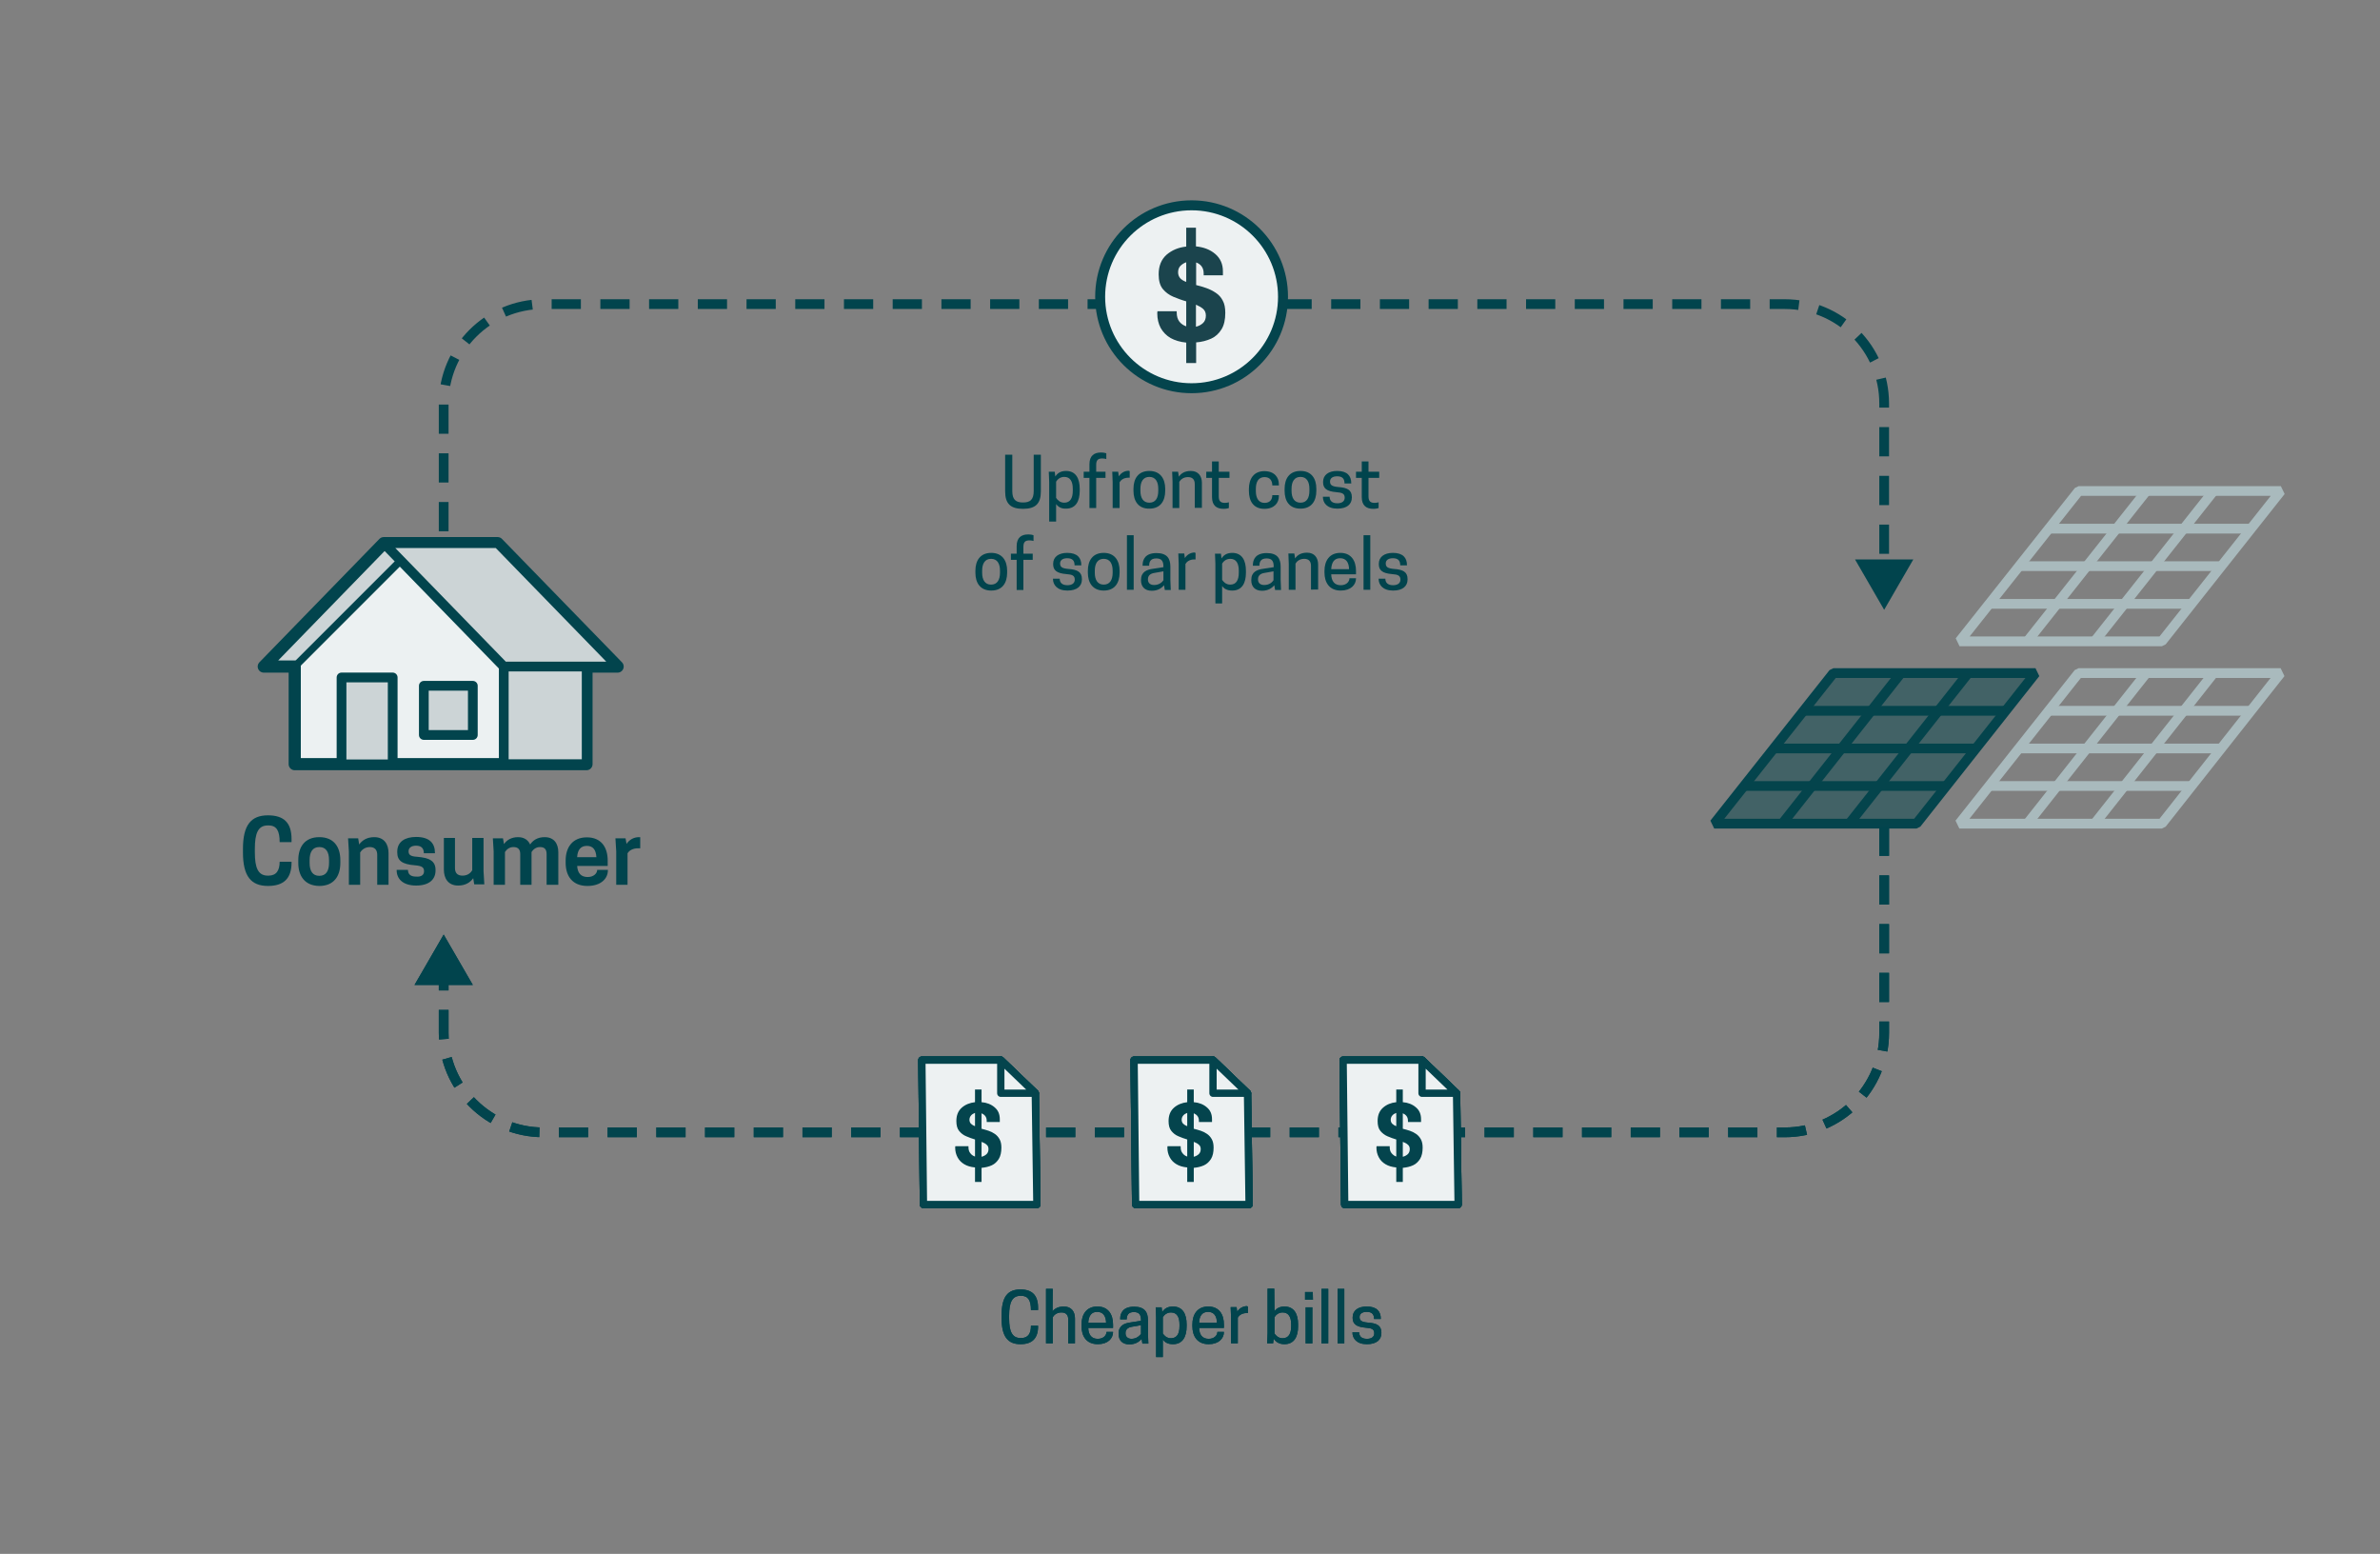 <?xml version="1.0" encoding="utf-8"?>
<!-- Generator: Adobe Illustrator 27.5.0, SVG Export Plug-In . SVG Version: 6.00 Build 0)  -->
<svg version="1.1" id="solar-garden_x5F_finance" xmlns="http://www.w3.org/2000/svg" xmlns:xlink="http://www.w3.org/1999/xlink"
	 x="0px" y="0px" viewBox="0 0 1200 783.3" style="enable-background:new 0 0 1200 783.3;" xml:space="preserve">
<rect x="0" y="0" width="1200" height="783.3" fill="#808080" stroke="none"/>
<style type="text/css">
	.st0{fill:#01444D;}
	.st1{fill:none;stroke:#02444D;stroke-width:4.913;stroke-linejoin:round;stroke-miterlimit:1;}
	.st2{fill:#ECF1F2;}
	.st3{fill:#CCD4D6;}
	.st4{fill:none;stroke:#02444D;stroke-width:6.141;stroke-linejoin:round;stroke-miterlimit:1;}
	.st5{fill:#CCD4D6;stroke:#02444D;stroke-width:4.913;stroke-linejoin:round;stroke-miterlimit:1;}
	.st6{fill:#CCD4D6;stroke:#02444D;stroke-width:4.913;stroke-linecap:round;stroke-linejoin:round;stroke-miterlimit:1;}
	.st7{fill:none;stroke:#02444D;stroke-width:3.685;stroke-linejoin:round;stroke-miterlimit:1;}
	.st8{fill:none;stroke:#04444D;stroke-width:4.913;stroke-linejoin:bevel;stroke-miterlimit:10;}
	.st9{fill:none;stroke:#04444D;stroke-width:4.913;stroke-linejoin:round;stroke-miterlimit:10;}
	.st10{opacity:0.5;fill:#04444D;enable-background:new    ;}
	.st11{fill:none;stroke:#A9BABD;stroke-width:4.913;stroke-linejoin:bevel;stroke-miterlimit:10;}
	.st12{fill:none;stroke:#A9BABD;stroke-width:4.913;stroke-linejoin:round;stroke-miterlimit:10;}
	.st13{fill:none;stroke:#01444D;stroke-width:4.913;stroke-miterlimit:10;stroke-dasharray:14.739,9.826;}
	.st14{fill:#EDF1F2;stroke:#04444D;stroke-width:3.685;stroke-linejoin:round;stroke-miterlimit:1;}
	.st15{fill:#04444D;}
	.st16{fill:#EDF1F2;stroke:#04444D;stroke-width:5.025;stroke-linejoin:round;stroke-miterlimit:1;}
	.st17{fill:#1B444D;}
</style>
<g>
	<g>
		<path class="st0" d="M135,441.4h0.4c4,0,5.6-2.7,5.6-7h6v0.4c0,8.1-4,11.8-11.9,11.8c-8.6,0-12.6-5-12.6-16.9v-1.8
			c0-11.9,4-16.9,12.6-16.9c7.9,0,11.9,3.6,11.9,12v1.5h-6c0-5.5-1.4-8.4-5.6-8.4H135c-4.9,0-6.5,4-6.5,11.8v1.8
			C128.5,437.4,130.1,441.4,135,441.4z"/>
		<path class="st0" d="M150.4,435v-1.4c0-6.7,3.3-11.6,10.6-11.6s10.6,4.9,10.6,11.6v1.4c0,6.7-3.3,11.6-10.6,11.6
			C153.7,446.5,150.4,441.6,150.4,435z M165.9,435v-1.4c0-4.1-1.5-6.6-4.9-6.6s-4.9,2.5-4.9,6.6v1.4c0,4,1.5,6.5,4.9,6.5
			S165.9,439,165.9,435z"/>
		<path class="st0" d="M190.2,446v-15.1c0-2.3-1.1-3.9-3.7-3.9c-2.7,0-4.2,1.6-4.9,2.7V446h-5.7v-16.8l-0.4-6.6h5.1l0.5,3.1
			c1.5-2.1,3.9-3.7,7.6-3.7c5.1,0,7.2,3.7,7.2,8v16H190.2z"/>
		<path class="st0" d="M213.8,439.2c0-2-1.1-2.7-4.5-3c-6.5-0.5-9-2.3-9-6.5v-0.4c0-5,3.9-7.4,9.5-7.4c6.7,0,9.5,3.1,9.5,8v0.2h-5.6
			c0-2.3-1.1-3.8-3.9-3.8c-2.4,0-3.8,1.1-3.8,2.8s0.8,2.6,4.3,2.8c5.9,0.5,9.3,1.9,9.3,6.6v0.3c0,4.6-3.3,7.6-9.8,7.6
			c-6.8,0-9.8-3.5-9.8-7.7v-0.2h5.7c0,1.9,1,3.4,4.1,3.4C212.6,442.1,213.8,440.9,213.8,439.2z"/>
		<path class="st0" d="M229.4,422.5v15.1c0,2.3,1.1,3.8,3.8,3.8s4.2-1.5,4.9-2.7v-16.3h5.7v16.8l0.4,6.6h-5.1l-0.5-3.1
			c-1.5,2.1-3.9,3.7-7.6,3.7c-5.1,0-7.2-3.7-7.2-8v-16h5.6L229.4,422.5L229.4,422.5z"/>
		<path class="st0" d="M275.6,446v-15.5c0-2.4-1.1-3.5-3.3-3.5c-2.4,0-3.6,1.5-4.3,2.5V446h-5.7v-15.5c0-2.4-1.2-3.5-3.4-3.5
			c-2.4,0-3.6,1.5-4.3,2.5V446h-5.7v-16.8l-0.4-6.6h5.1l0.5,2.9c1.4-2,3.7-3.5,7.1-3.5c3.1,0,5.1,1.5,6.1,3.7
			c1.4-2.1,3.7-3.7,7.3-3.7c4.7,0,6.9,3.2,6.9,7.6V446H275.6z"/>
		<path class="st0" d="M291,436.4c0.2,3.8,2,5.7,5.3,5.7c3.1,0,4.8-1.9,4.8-3.6h5.4v0.2c0,4.2-3.5,7.9-10.3,7.9c-7.6,0-11-5-11-11.7
			v-1.1c0-6.7,3.5-11.7,10.7-11.7s10.5,5,10.5,11.7v2.7H291V436.4z M291,432.1h9.7c-0.2-3.7-1.7-5.7-4.8-5.7
			C292.8,426.4,291.2,428.4,291,432.1z"/>
		<path class="st0" d="M322.8,422v5.6h-1c-3.1,0-4.7,1.4-5.4,2.5V446h-5.7v-16.8l-0.4-6.6h5.1l0.5,2.8c1.3-1.9,3.4-3.4,6.3-3.4
			C322.4,422,322.7,422,322.8,422z"/>
	</g>
</g>
<path class="st1" d="M203.1,444.1"/>
<g>
	<polygon class="st2" points="202,282.6 148.6,336 148.6,385.2 254,385.2 254,336 	"/>
	<polygon class="st3" points="148.6,336 133,336 193.5,273.8 202,282.6 	"/>
	<rect x="254" y="336" class="st3" width="41.7" height="49.2"/>
	<polygon class="st4" points="250.9,273.8 193.5,273.8 133,336 148.6,336 148.6,385.2 193.5,385.2 295.7,385.2 295.7,336 311.4,336 
			"/>
	<rect x="172.2" y="341.5" class="st5" width="25.8" height="43.8"/>
	<polyline class="st6" points="254,336 254,385.2 295.8,385.2 295.8,336 311.5,336 251,273.8 193.5,273.8 254,336 295.8,336 	"/>
	<rect x="213.7" y="345.7" class="st5" width="24.7" height="24.8"/>
	<line class="st7" x1="148.6" y1="336" x2="202" y2="282.6"/>
</g>
<g>
	<g>
		<g>
			<polygon class="st8" points="924.4,339.3 864.3,415.2 966.3,415.2 1026.3,339.3 			"/>
			<line class="st9" x1="958.5" y1="339.3" x2="898.6" y2="415.2"/>
			<line class="st9" x1="992.4" y1="339.3" x2="932.4" y2="415.2"/>
			<line class="st9" x1="1011.3" y1="358.3" x2="909.8" y2="358.3"/>
			<line class="st9" x1="996.4" y1="377.3" x2="894.3" y2="377.3"/>
			<line class="st9" x1="981.3" y1="396.2" x2="879.3" y2="396.2"/>
		</g>
	</g>
	<polygon class="st10" points="966.3,415.2 864.3,415.2 924.4,339.3 1026.3,339.3 	"/>
</g>
<g>
	<g>
		<g>
			<polygon class="st11" points="1048.1,247.5 988,323.3 1090,323.3 1150,247.5 			"/>
			<line class="st11" x1="1082.2" y1="247.5" x2="1022.2" y2="323.3"/>
			<line class="st11" x1="1116.1" y1="247.5" x2="1056.1" y2="323.3"/>
			<line class="st11" x1="1135" y1="266.5" x2="1033.5" y2="266.5"/>
			<line class="st11" x1="1120" y1="285.4" x2="1018" y2="285.4"/>
			<line class="st11" x1="1105" y1="304.4" x2="1003" y2="304.4"/>
		</g>
	</g>
</g>
<g>
	<g>
		<g>
			<polygon class="st11" points="1048,339.3 987.9,415.2 1090,415.2 1149.9,339.3 			"/>
			<line class="st12" x1="1082.2" y1="339.3" x2="1022.2" y2="415.2"/>
			<line class="st12" x1="1116.1" y1="339.3" x2="1056.1" y2="415.2"/>
			<line class="st12" x1="1134.9" y1="358.3" x2="1033.4" y2="358.3"/>
			<line class="st12" x1="1120" y1="377.3" x2="1018" y2="377.3"/>
			<line class="st12" x1="1105" y1="396.2" x2="1002.9" y2="396.2"/>
		</g>
	</g>
</g>
<g>
	<g>
		<path class="st13" d="M223.7,267.8v-64.3c0-27.7,22.5-50.2,50.2-50.2h626c27.7,0,50.1,22.4,50.1,50.1v82.8"/>
		<g>
			<polygon class="st0" points="935.3,282 950,307.4 964.7,282 			"/>
		</g>
	</g>
</g>
<g>
	<g>
		<path class="st13" d="M950,416.7v104c0,27.7-22.4,50.1-50.1,50.1h-626c-27.7,0-50.2-22.5-50.2-50.2v-28.4"/>
		<g>
			<polygon class="st0" points="238.4,496.5 223.7,471.1 209,496.5 			"/>
		</g>
	</g>
</g>
<g>
	<g>
		<g>
			<path class="st0" d="M514.6,674.5h0.2c3.6,0,5-2.3,5-6.2h3.6v0.3c0,6-2.9,9-8.9,9c-6.4,0-9.5-3.9-9.5-13.1v-1.4
				c0-9.3,3-13.1,9.5-13.1c6,0,8.9,3,8.9,9.3v1.1h-3.6c0-4.9-1.4-7.2-5-7.2h-0.2c-4.2,0-5.8,3.2-5.8,10v1.4
				C508.8,671.3,510.4,674.5,514.6,674.5z"/>
			<path class="st0" d="M530.7,661c1.1-1.4,3-2.4,5.7-2.4c3.8,0,5.6,2.6,5.6,6v12.6h-3.4v-12.1c0-2.3-1.2-3.5-3.4-3.5
				c-2.5,0-3.8,1.4-4.4,2.4v13.2h-3.4v-27.5h3.4L530.7,661L530.7,661z"/>
			<path class="st0" d="M548.7,669.4c0.1,3.5,1.7,5.5,4.8,5.5c3,0,4.4-1.9,4.4-3.5h3.3v0.1c0,3.1-2.5,6.1-7.7,6.1
				c-5.7,0-8.2-4-8.2-9.1v-0.8c0-5.1,2.5-9.1,8-9.1s7.9,4,7.9,9.1v1.7H548.7z M548.7,666.8h9c-0.1-3.4-1.5-5.5-4.5-5.5
				S548.9,663.4,548.7,666.8z"/>
			<path class="st0" d="M575.6,674.9c-1.2,1.5-3.2,2.8-6.2,2.8c-3.6,0-5.4-2.2-5.4-5.2v-0.3c0-4,2.9-5.2,6.2-5.6l5.1-0.8v-0.3
				c0-2.7-0.9-4.1-3.6-4.1c-2.9,0-3.6,1.7-3.6,3.7h-3.3v-0.3c0-2.9,1.4-6.1,7-6.1c5.3,0,7,2.7,7,6.8v6.6l0.2,5.2h-3L575.6,674.9z
				 M575.3,672.4V668l-4.5,0.8c-2.1,0.3-3.3,1.4-3.3,3.1v0.3c0,1.4,0.9,2.7,3.1,2.7C573.2,674.8,574.6,673.3,575.3,672.4z"/>
			<path class="st0" d="M586.3,675.3v8.8h-3.4v-19.9l-0.2-5.2h3l0.3,2.4c1-1.6,2.6-2.8,5.4-2.8c5,0,6.9,3.9,6.9,9v1
				c0,5.1-1.9,9-6.9,9C588.8,677.6,587.3,676.6,586.3,675.3z M586.3,672.2c0.7,1,1.9,2.4,4.1,2.4c3,0,4.3-2.3,4.3-6v-1
				c0-3.7-1.3-6-4.3-6c-2.2,0-3.5,1.4-4.1,2.4V672.2z"/>
			<path class="st0" d="M604.6,669.4c0.1,3.5,1.7,5.5,4.8,5.5c3,0,4.4-1.9,4.4-3.5h3.3v0.1c0,3.1-2.5,6.1-7.7,6.1
				c-5.7,0-8.2-4-8.2-9.1v-0.8c0-5.1,2.5-9.1,8-9.1s7.9,4,7.9,9.1v1.7H604.6z M604.6,666.8h9c-0.1-3.4-1.5-5.5-4.5-5.5
				S604.7,663.4,604.6,666.8z"/>
			<path class="st0" d="M629.2,658.6v3.3h-0.6c-2.6,0-3.9,1.3-4.5,2.3v13h-3.4v-13.1l-0.2-5.2h3l0.3,2.3c1-1.5,2.7-2.8,5-2.8
				C628.9,658.6,629.2,658.6,629.2,658.6z"/>
			<path class="st0" d="M642.6,660.9c1-1.3,2.6-2.3,5-2.3c5,0,6.9,3.9,6.9,9v1c0,5.1-1.9,9-6.9,9c-2.7,0-4.4-1.2-5.4-2.8l-0.3,2.4
				h-3l0.2-5.2v-22.4h3.4L642.6,660.9L642.6,660.9z M642.6,672.2c0.7,1,1.9,2.4,4.1,2.4c3,0,4.3-2.3,4.3-6v-1c0-3.7-1.3-6-4.3-6
				c-2.2,0-3.5,1.4-4.1,2.4V672.2z"/>
			<path class="st0" d="M662,655.2h-4v-3.9h3.9L662,655.2L662,655.2z M658.3,659h3.4v18.2h-3.4V659z"/>
			<path class="st0" d="M666.3,649.7h3.4v27.5h-3.4V649.7z"/>
			<path class="st0" d="M674.4,649.7h3.4v27.5h-3.4V649.7z"/>
			<path class="st0" d="M692.9,672.1c0-2-1.2-2.6-4.2-2.8c-5-0.4-6.7-2-6.7-5v-0.2c0-3.5,2.8-5.5,7.1-5.5c5.1,0,7.1,2.5,7.1,6.2v0.1
				h-3.4c0-2.2-0.9-3.6-3.7-3.6c-2.3,0-3.6,1-3.6,2.6c0,1.7,0.8,2.5,4.1,2.8c4.6,0.3,6.9,1.5,6.9,5.1v0.2c0,3.4-2.5,5.6-7.3,5.6
				c-5.2,0-7.3-2.9-7.3-5.9v-0.1h3.4c0,1.7,0.9,3.3,3.9,3.3C691.7,674.9,692.9,673.8,692.9,672.1z"/>
		</g>
	</g>
	<g>
		<polygon class="st14" points="629.8,607.2 572.6,607.2 571.8,534.4 611.6,534.4 629,551.1 		"/>
		<polygon class="st14" points="629.8,607.2 572.6,607.2 571.8,534.4 611.6,534.4 629,551.1 		"/>
		<polygon class="st14" points="611.6,534.4 611.6,551.1 629,551.1 		"/>
		<g>
			<path class="st15" d="M598.6,595.6v-7.1c-2.1-0.2-3.9-0.7-5.4-1.6c-1.5-0.9-2.6-2-3.4-3.5s-1.2-3.1-1.2-4.9c0-0.2,0-0.4,0.1-0.7
				h6.6v0.4c0,1.4,0.3,2.4,1,3.2c0.6,0.8,1.4,1.3,2.3,1.6v-8.6c-1.5-0.4-2.9-1-4.4-1.6s-2.6-1.5-3.6-2.7s-1.4-2.9-1.4-5
				c0-2.9,0.9-5.1,2.7-6.7c1.8-1.6,4.1-2.5,6.7-2.8v-6.4h3.3v6.4c2.6,0.2,4.9,1.1,6.6,2.6c1.8,1.5,2.6,3.5,2.6,6c0,0.3,0,0.6,0,0.9
				c0,0.3,0,0.4,0,0.5h-6.6V565c0-1.1-0.3-1.9-0.8-2.5s-1.1-1-1.8-1.3v7.8c1.2,0.3,2.3,0.6,3.5,1s2.2,0.9,3.2,1.6
				c1,0.7,1.8,1.6,2.4,2.7c0.6,1.1,0.9,2.5,0.9,4.2c0,2.3-0.4,4.2-1.3,5.7c-0.9,1.4-2,2.5-3.5,3.2s-3.2,1.1-5.2,1.3v7.1h-3.3
				L598.6,595.6L598.6,595.6z M598.6,567.7V561c-0.8,0.3-1.5,0.7-2,1.3s-0.8,1.3-0.8,2.2c0,0.8,0.3,1.5,0.8,2
				S597.8,567.4,598.6,567.7z M601.9,583.1c0.9-0.2,1.7-0.6,2.4-1.2c0.7-0.6,1.1-1.5,1.1-2.6c0-1-0.3-1.8-1-2.3
				c-0.6-0.6-1.5-1-2.5-1.4V583.1z"/>
		</g>
	</g>
	<g>
		<polygon class="st14" points="522.8,607.2 465.6,607.2 464.8,534.4 504.6,534.4 522,551.1 		"/>
		<polygon class="st14" points="522.8,607.2 465.6,607.2 464.8,534.4 504.6,534.4 522,551.1 		"/>
		<polygon class="st14" points="504.6,534.4 504.6,551.1 522,551.1 		"/>
		<g>
			<path class="st15" d="M491.6,595.6v-7.1c-2.1-0.2-3.9-0.7-5.4-1.6c-1.5-0.9-2.6-2-3.4-3.5s-1.2-3.1-1.2-4.9c0-0.2,0-0.4,0.1-0.7
				h6.6v0.4c0,1.4,0.3,2.4,1,3.2c0.6,0.8,1.4,1.3,2.3,1.6v-8.6c-1.5-0.4-2.9-1-4.4-1.6s-2.6-1.5-3.6-2.7s-1.4-2.9-1.4-5
				c0-2.9,0.9-5.1,2.7-6.7c1.8-1.6,4.1-2.5,6.7-2.8v-6.4h3.3v6.4c2.6,0.2,4.9,1.1,6.6,2.6c1.8,1.5,2.6,3.5,2.6,6c0,0.3,0,0.6,0,0.9
				c0,0.3,0,0.4,0,0.5h-6.6V565c0-1.1-0.3-1.9-0.8-2.5s-1.1-1-1.8-1.3v7.8c1.2,0.3,2.3,0.6,3.5,1s2.2,0.9,3.2,1.6
				c1,0.7,1.8,1.6,2.4,2.7c0.6,1.1,0.9,2.5,0.9,4.2c0,2.3-0.4,4.2-1.3,5.7c-0.9,1.4-2,2.5-3.5,3.2s-3.2,1.1-5.2,1.3v7.1h-3.3
				L491.6,595.6L491.6,595.6z M491.6,567.7V561c-0.8,0.3-1.5,0.7-2,1.3s-0.8,1.3-0.8,2.2c0,0.8,0.3,1.5,0.8,2
				S490.8,567.4,491.6,567.7z M494.9,583.1c0.9-0.2,1.7-0.6,2.4-1.2c0.7-0.6,1.1-1.5,1.1-2.6c0-1-0.3-1.8-1-2.3
				c-0.6-0.6-1.5-1-2.5-1.4V583.1z"/>
		</g>
	</g>
	<g>
		<polygon class="st14" points="735.2,607.2 678,607.2 677.2,534.4 717,534.4 734.4,551.1 		"/>
		<polygon class="st14" points="735.2,607.2 678,607.2 677.2,534.4 717,534.4 734.4,551.1 		"/>
		<polygon class="st14" points="717,534.4 717,551.1 734.4,551.1 		"/>
		<g>
			<path class="st15" d="M704,595.6v-7.1c-2.1-0.2-3.9-0.7-5.4-1.6c-1.5-0.9-2.6-2-3.4-3.5s-1.2-3.1-1.2-4.9c0-0.2,0-0.4,0.1-0.7
				h6.6v0.4c0,1.4,0.3,2.4,1,3.2s1.4,1.3,2.3,1.6v-8.6c-1.5-0.4-2.9-1-4.4-1.6c-1.4-0.6-2.6-1.5-3.6-2.7s-1.4-2.9-1.4-5
				c0-2.9,0.9-5.1,2.7-6.7c1.8-1.6,4-2.5,6.7-2.8v-6.4h3.3v6.4c2.6,0.2,4.9,1.1,6.6,2.6c1.8,1.5,2.6,3.5,2.6,6c0,0.3,0,0.6,0,0.9
				c0,0.3,0,0.4,0,0.5h-6.6V565c0-1.1-0.3-1.9-0.8-2.5s-1.1-1-1.8-1.3v7.8c1.2,0.3,2.3,0.6,3.5,1s2.2,0.9,3.2,1.6
				c1,0.7,1.8,1.6,2.4,2.7c0.6,1.1,0.9,2.5,0.9,4.2c0,2.3-0.4,4.2-1.3,5.7c-0.9,1.4-2,2.5-3.5,3.2s-3.2,1.1-5.2,1.3v7.1H704V595.6z
				 M704,567.7V561c-0.8,0.3-1.5,0.7-2,1.3s-0.8,1.3-0.8,2.2c0,0.8,0.3,1.5,0.8,2S703.2,567.4,704,567.7z M707.3,583.1
				c0.9-0.2,1.7-0.6,2.4-1.2c0.7-0.6,1.1-1.5,1.1-2.6c0-1-0.3-1.8-1-2.3c-0.6-0.6-1.5-1-2.5-1.4V583.1z"/>
		</g>
	</g>
</g>
<g>
	<g>
		<path class="st0" d="M506.8,247.7v-18.5h3.6v18.3c0,4.3,1.7,5.8,5.4,5.8s5.4-1.5,5.4-5.8v-18.3h3.6v18.5c0,6.2-2.7,8.8-9,8.8
			S506.8,253.9,506.8,247.7z"/>
		<path class="st0" d="M532.5,254.1v8.8H529V243l-0.2-5.2h3l0.3,2.4c1-1.6,2.6-2.8,5.4-2.8c5,0,6.9,3.9,6.9,9v1c0,5.1-1.9,9-6.9,9
			C535.1,256.5,533.5,255.5,532.5,254.1z M532.5,251c0.7,1,1.9,2.4,4.1,2.4c3,0,4.3-2.3,4.3-6v-1c0-3.7-1.3-6-4.3-6
			c-2.2,0-3.5,1.4-4.1,2.4V251z"/>
		<path class="st0" d="M552.7,237.8h4.7v3.1h-4.7v15.2h-3.4v-15.2h-2.9v-3.1h2.9V234c0-4.3,2.4-5.9,5.8-5.9c1.5,0,2.4,0.3,2.7,0.4
			v2.9c-0.3-0.1-1.2-0.3-1.9-0.3c-2.1,0-3.2,0.6-3.2,3.3L552.7,237.8L552.7,237.8z"/>
		<path class="st0" d="M569.6,237.5v3.3H569c-2.6,0-3.9,1.3-4.5,2.3v13H561V243l-0.2-5.2h3l0.3,2.3c1-1.5,2.7-2.8,5-2.8
			C569.3,237.4,569.6,237.5,569.6,237.5z"/>
		<path class="st0" d="M571.5,247.4v-1c0-5.1,2.4-9,8-9c5.5,0,8,3.9,8,9v1c0,5.1-2.4,9-8,9C574,256.5,571.5,252.6,571.5,247.4z
			 M584,247.4v-1c0-3.6-1.4-6-4.5-6s-4.5,2.4-4.5,6v1c0,3.6,1.4,6,4.5,6S584,251.1,584,247.4z"/>
		<path class="st0" d="M602.4,256.1V244c0-2.3-1.2-3.5-3.4-3.5c-2.5,0-3.8,1.4-4.4,2.4v13.2h-3.4V243l-0.2-5.2h3l0.4,2.5
			c1.1-1.7,3-2.9,6-2.9c3.8,0,5.6,2.6,5.6,6V256h-3.6L602.4,256.1L602.4,256.1z"/>
		<path class="st0" d="M619.9,237.8v3.1h-5.4v9.3c0,2.6,1.1,3.3,3.2,3.3c0.7,0,1.6-0.2,1.9-0.3v2.9c-0.3,0.1-1.2,0.4-2.7,0.4
			c-3.4,0-5.8-1.6-5.8-5.9v-9.7h-2.9v-3.1h2.9v-5.2h3.4v5.2H619.9L619.9,237.8z"/>
		<path class="st0" d="M637.6,253.5c2.8,0,3.9-1.8,3.9-3.9h3.3v0.6c0,3.2-2.2,6.3-7.3,6.3c-5.5,0-7.8-3.9-7.8-9v-1
			c0-5.1,2.4-9,7.8-9c5.1,0,7.3,3.2,7.3,6.5v0.7h-3.3c0-2.4-1.2-4.2-3.9-4.2c-3.1,0-4.4,2.4-4.4,6v1
			C633.2,251.1,634.6,253.5,637.6,253.5z"/>
		<path class="st0" d="M647.7,247.4v-1c0-5.1,2.4-9,8-9s8,3.9,8,9v1c0,5.1-2.4,9-8,9S647.7,252.6,647.7,247.4z M660.2,247.4v-1
			c0-3.6-1.4-6-4.5-6s-4.5,2.4-4.5,6v1c0,3.6,1.4,6,4.5,6S660.2,251.1,660.2,247.4z"/>
		<path class="st0" d="M678,250.9c0-2-1.2-2.6-4.2-2.8c-5-0.4-6.7-2-6.7-5v-0.2c0-3.5,2.8-5.5,7.1-5.5c5.1,0,7.1,2.5,7.1,6.2v0.1
			h-3.4c0-2.2-0.9-3.6-3.7-3.6c-2.3,0-3.6,1-3.6,2.6c0,1.7,0.8,2.5,4.1,2.8c4.6,0.3,6.9,1.5,6.9,5.1v0.2c0,3.4-2.5,5.6-7.3,5.6
			c-5.2,0-7.3-2.9-7.3-5.9v-0.1h3.4c0,1.7,0.9,3.3,3.9,3.3C676.7,253.7,678,252.6,678,250.9z"/>
		<path class="st0" d="M695.4,237.8v3.1H690v9.3c0,2.6,1.1,3.3,3.2,3.3c0.7,0,1.6-0.2,1.9-0.3v2.9c-0.3,0.1-1.2,0.4-2.7,0.4
			c-3.4,0-5.8-1.6-5.8-5.9v-9.7h-2.9v-3.1h2.9v-5.2h3.4v5.2H695.4L695.4,237.8z"/>
		<path class="st0" d="M491.8,288.7v-1c0-5.1,2.4-9,8-9c5.5,0,8,3.9,8,9v1c0,5.1-2.4,9-8,9C494.2,297.7,491.8,293.8,491.8,288.7z
			 M504.2,288.7v-1c0-3.6-1.4-6-4.5-6s-4.5,2.4-4.5,6v1c0,3.6,1.4,6,4.5,6C502.8,294.7,504.2,292.3,504.2,288.7z"/>
		<path class="st0" d="M516,279.1h4.7v3.1H516v15.2h-3.4v-15.2h-2.9v-3.1h2.9v-3.8c0-4.3,2.4-5.9,5.8-5.9c1.5,0,2.4,0.3,2.7,0.4v2.9
			c-0.3-0.1-1.2-0.3-1.9-0.3c-2.1,0-3.2,0.6-3.2,3.3L516,279.1L516,279.1z"/>
		<path class="st0" d="M541.9,292.2c0-2-1.2-2.6-4.2-2.8c-5-0.4-6.7-2-6.7-5v-0.2c0-3.5,2.8-5.5,7.1-5.5c5.1,0,7.1,2.5,7.1,6.2v0.1
			h-3.4c0-2.2-0.9-3.6-3.7-3.6c-2.3,0-3.6,1-3.6,2.6c0,1.7,0.8,2.5,4.1,2.8c4.6,0.3,6.9,1.5,6.9,5.1v0.2c0,3.4-2.5,5.6-7.3,5.6
			c-5.2,0-7.3-2.9-7.3-5.9v-0.1h3.4c0,1.7,0.9,3.3,3.9,3.3C540.6,295,541.9,293.9,541.9,292.2z"/>
		<path class="st0" d="M548.5,288.7v-1c0-5.1,2.4-9,8-9c5.5,0,8,3.9,8,9v1c0,5.1-2.4,9-8,9C551,297.7,548.5,293.8,548.5,288.7z
			 M561,288.7v-1c0-3.6-1.4-6-4.5-6s-4.5,2.4-4.5,6v1c0,3.6,1.4,6,4.5,6S561,292.3,561,288.7z"/>
		<path class="st0" d="M568.2,269.8h3.4v27.5h-3.4V269.8z"/>
		<path class="st0" d="M586.9,295c-1.2,1.5-3.2,2.8-6.2,2.8c-3.6,0-5.4-2.2-5.4-5.2v-0.3c0-4,2.9-5.2,6.2-5.6l5.1-0.8v-0.3
			c0-2.7-0.9-4.1-3.6-4.1c-2.9,0-3.6,1.7-3.6,3.7h-3.3v-0.3c0-2.9,1.4-6.1,7-6.1c5.3,0,7,2.7,7,6.8v6.6l0.2,5.2h-3L586.9,295z
			 M586.6,292.5V288l-4.5,0.8c-2.1,0.3-3.3,1.4-3.3,3.1v0.3c0,1.4,0.9,2.7,3.1,2.7C584.5,294.9,586,293.4,586.6,292.5z"/>
		<path class="st0" d="M602.8,278.7v3.3h-0.6c-2.6,0-3.9,1.3-4.5,2.3v13h-3.4v-13.1l-0.2-5.2h3l0.3,2.3c1-1.5,2.7-2.8,5-2.8
			C602.5,278.7,602.7,278.7,602.8,278.7z"/>
		<path class="st0" d="M616.2,295.4v8.8h-3.4v-19.9l-0.2-5.2h3l0.3,2.4c1-1.6,2.6-2.8,5.4-2.8c5,0,6.9,3.9,6.9,9v1
			c0,5.1-1.9,9-6.9,9C618.7,297.7,617.2,296.8,616.2,295.4z M616.2,292.3c0.7,1,1.9,2.4,4.1,2.4c3,0,4.3-2.3,4.3-6v-1
			c0-3.7-1.3-6-4.3-6c-2.2,0-3.5,1.4-4.1,2.4V292.3z"/>
		<path class="st0" d="M642.5,295c-1.2,1.5-3.2,2.8-6.2,2.8c-3.6,0-5.4-2.2-5.4-5.2v-0.3c0-4,2.9-5.2,6.2-5.6l5.1-0.8v-0.3
			c0-2.7-0.9-4.1-3.6-4.1c-2.9,0-3.6,1.7-3.6,3.7h-3.3v-0.3c0-2.9,1.4-6.1,7-6.1c5.3,0,7,2.7,7,6.8v6.6l0.2,5.2h-3L642.5,295z
			 M642.1,292.5V288l-4.5,0.8c-2.1,0.3-3.3,1.4-3.3,3.1v0.3c0,1.4,0.9,2.7,3.1,2.7C640.1,294.9,641.5,293.4,642.1,292.5z"/>
		<path class="st0" d="M661,297.3v-12.1c0-2.3-1.2-3.5-3.4-3.5c-2.5,0-3.8,1.4-4.4,2.4v13.2h-3.4v-13.1l-0.2-5.2h3l0.4,2.5
			c1.1-1.7,3-2.9,6-2.9c3.8,0,5.6,2.6,5.6,6v12.6H661V297.3z"/>
		<path class="st0" d="M671.2,289.5c0.1,3.5,1.7,5.5,4.8,5.5c3,0,4.4-1.9,4.4-3.5h3.3v0.1c0,3.1-2.5,6.1-7.7,6.1
			c-5.7,0-8.2-4-8.2-9.1v-0.8c0-5.1,2.5-9.1,8-9.1s7.9,4,7.9,9.1v1.7L671.2,289.5L671.2,289.5z M671.2,286.9h9
			c-0.1-3.4-1.5-5.5-4.5-5.5S671.4,283.5,671.2,286.9z"/>
		<path class="st0" d="M687.5,269.8h3.4v27.5h-3.4V269.8z"/>
		<path class="st0" d="M706.1,292.2c0-2-1.2-2.6-4.2-2.8c-5-0.4-6.7-2-6.7-5v-0.2c0-3.5,2.8-5.5,7.1-5.5c5.1,0,7.1,2.5,7.1,6.2v0.1
			H706c0-2.2-0.9-3.6-3.7-3.6c-2.3,0-3.6,1-3.6,2.6c0,1.7,0.8,2.5,4.1,2.8c4.6,0.3,6.9,1.5,6.9,5.1v0.2c0,3.4-2.5,5.6-7.3,5.6
			c-5.2,0-7.3-2.9-7.3-5.9v-0.1h3.4c0,1.7,0.9,3.3,3.9,3.3C704.8,295,706.1,293.9,706.1,292.2z"/>
	</g>
</g>
<circle class="st16" cx="600.8" cy="149.6" r="46.1"/>
<g>
	<path class="st17" d="M598.1,183.1v-10.4c-3.1-0.3-5.7-1.1-7.9-2.3c-2.2-1.3-3.8-3-5-5.1c-1.1-2.1-1.7-4.5-1.7-7.3
		c0-0.2,0-0.6,0.1-1.1h9.7v0.6c0,2,0.5,3.6,1.4,4.7s2.1,1.9,3.4,2.3v-12.6c-2.2-0.6-4.3-1.4-6.5-2.3c-2.1-0.9-3.9-2.2-5.3-3.9
		c-1.4-1.7-2.1-4.2-2.1-7.4c0-4.2,1.3-7.5,4-9.9c2.7-2.3,6-3.7,9.9-4.1v-9.5h4.9v9.4c3.9,0.4,7.1,1.6,9.7,3.8
		c2.6,2.2,3.9,5.1,3.9,8.8c0,0.5,0,0.9,0,1.3s0,0.6,0,0.7h-9.7v-0.9c0-1.6-0.4-2.8-1.1-3.7c-0.7-0.9-1.6-1.5-2.7-1.9v11.4
		c1.7,0.4,3.4,0.9,5.1,1.5c1.7,0.6,3.3,1.4,4.8,2.4s2.7,2.3,3.5,3.9c0.9,1.6,1.3,3.7,1.3,6.2c0,3.4-0.6,6.2-1.9,8.3
		c-1.3,2.1-3,3.7-5.2,4.7s-4.8,1.7-7.6,1.9V183h-5L598.1,183.1L598.1,183.1z M598.1,142.1v-9.9c-1.2,0.4-2.2,1.1-3,1.9
		c-0.8,0.9-1.1,1.9-1.1,3.2c0,1.2,0.4,2.2,1.1,3C595.9,141.1,596.9,141.7,598.1,142.1z M603,164.7c1.3-0.3,2.5-0.9,3.5-1.8
		s1.5-2.2,1.5-3.8c0-1.5-0.5-2.6-1.4-3.4s-2.2-1.5-3.6-2.1V164.7z"/>
</g>
<g>
	<g>
		<path class="st13" d="M950,416.7v104c0,27.7-22.4,50.1-50.1,50.1h-626c-27.7,0-50.2-22.5-50.2-50.2v-28.4"/>
		<g>
			<polygon class="st0" points="238.4,496.5 223.7,471.1 209,496.5 			"/>
		</g>
	</g>
</g>
<g>
	<g>
		<g>
			<path class="st0" d="M514.6,674.5h0.2c3.6,0,5-2.3,5-6.2h3.6v0.3c0,6-2.9,9-8.9,9c-6.4,0-9.5-3.9-9.5-13.1v-1.4
				c0-9.3,3-13.1,9.5-13.1c6,0,8.9,3,8.9,9.3v1.1h-3.6c0-4.9-1.4-7.2-5-7.2h-0.2c-4.2,0-5.8,3.2-5.8,10v1.4
				C508.8,671.3,510.4,674.5,514.6,674.5z"/>
			<path class="st0" d="M530.7,661c1.1-1.4,3-2.4,5.7-2.4c3.8,0,5.6,2.6,5.6,6v12.6h-3.4v-12.1c0-2.3-1.2-3.5-3.4-3.5
				c-2.5,0-3.8,1.4-4.4,2.4v13.2h-3.4v-27.5h3.4L530.7,661L530.7,661z"/>
			<path class="st0" d="M548.7,669.4c0.1,3.5,1.7,5.5,4.8,5.5c3,0,4.4-1.9,4.4-3.5h3.3v0.1c0,3.1-2.5,6.1-7.7,6.1
				c-5.7,0-8.2-4-8.2-9.1v-0.8c0-5.1,2.5-9.1,8-9.1s7.9,4,7.9,9.1v1.7H548.7z M548.7,666.8h9c-0.1-3.4-1.5-5.5-4.5-5.5
				S548.9,663.4,548.7,666.8z"/>
			<path class="st0" d="M575.6,674.9c-1.2,1.5-3.2,2.8-6.2,2.8c-3.6,0-5.4-2.2-5.4-5.2v-0.3c0-4,2.9-5.2,6.2-5.6l5.1-0.8v-0.3
				c0-2.7-0.9-4.1-3.6-4.1c-2.9,0-3.6,1.7-3.6,3.7h-3.3v-0.3c0-2.9,1.4-6.1,7-6.1c5.3,0,7,2.7,7,6.8v6.6l0.2,5.2h-3L575.6,674.9z
				 M575.3,672.4V668l-4.5,0.8c-2.1,0.3-3.3,1.4-3.3,3.1v0.3c0,1.4,0.9,2.7,3.1,2.7C573.2,674.8,574.6,673.3,575.3,672.4z"/>
			<path class="st0" d="M586.3,675.3v8.8h-3.4v-19.9l-0.2-5.2h3l0.3,2.4c1-1.6,2.6-2.8,5.4-2.8c5,0,6.9,3.9,6.9,9v1
				c0,5.1-1.9,9-6.9,9C588.8,677.6,587.3,676.6,586.3,675.3z M586.3,672.2c0.7,1,1.9,2.4,4.1,2.4c3,0,4.3-2.3,4.3-6v-1
				c0-3.7-1.3-6-4.3-6c-2.2,0-3.5,1.4-4.1,2.4V672.2z"/>
			<path class="st0" d="M604.6,669.4c0.1,3.5,1.7,5.5,4.8,5.5c3,0,4.4-1.9,4.4-3.5h3.3v0.1c0,3.1-2.5,6.1-7.7,6.1
				c-5.7,0-8.2-4-8.2-9.1v-0.8c0-5.1,2.5-9.1,8-9.1s7.9,4,7.9,9.1v1.7H604.6z M604.6,666.8h9c-0.1-3.4-1.5-5.5-4.5-5.5
				S604.7,663.4,604.6,666.8z"/>
			<path class="st0" d="M629.2,658.6v3.3h-0.6c-2.6,0-3.9,1.3-4.5,2.3v13h-3.4v-13.1l-0.2-5.2h3l0.3,2.3c1-1.5,2.7-2.8,5-2.8
				C628.9,658.6,629.2,658.6,629.2,658.6z"/>
			<path class="st0" d="M642.6,660.9c1-1.3,2.6-2.3,5-2.3c5,0,6.9,3.9,6.9,9v1c0,5.1-1.9,9-6.9,9c-2.7,0-4.4-1.2-5.4-2.8l-0.3,2.4
				h-3l0.2-5.2v-22.4h3.4L642.6,660.9L642.6,660.9z M642.6,672.2c0.7,1,1.9,2.4,4.1,2.4c3,0,4.3-2.3,4.3-6v-1c0-3.7-1.3-6-4.3-6
				c-2.2,0-3.5,1.4-4.1,2.4V672.2z"/>
			<path class="st0" d="M662,655.2h-4v-3.9h3.9L662,655.2L662,655.2z M658.3,659h3.4v18.2h-3.4V659z"/>
			<path class="st0" d="M666.3,649.7h3.4v27.5h-3.4V649.7z"/>
			<path class="st0" d="M674.4,649.7h3.4v27.5h-3.4V649.7z"/>
			<path class="st0" d="M692.9,672.1c0-2-1.2-2.6-4.2-2.8c-5-0.4-6.7-2-6.7-5v-0.2c0-3.5,2.8-5.5,7.1-5.5c5.1,0,7.1,2.5,7.1,6.2v0.1
				h-3.4c0-2.2-0.9-3.6-3.7-3.6c-2.3,0-3.6,1-3.6,2.6c0,1.7,0.8,2.5,4.1,2.8c4.6,0.3,6.9,1.5,6.9,5.1v0.2c0,3.4-2.5,5.6-7.3,5.6
				c-5.2,0-7.3-2.9-7.3-5.9v-0.1h3.4c0,1.7,0.9,3.3,3.9,3.3C691.7,674.9,692.9,673.8,692.9,672.1z"/>
		</g>
	</g>
	<g>
		<polygon class="st14" points="629.8,607.2 572.6,607.2 571.8,534.4 611.6,534.4 629,551.1 		"/>
		<polygon class="st14" points="629.8,607.2 572.6,607.2 571.8,534.4 611.6,534.4 629,551.1 		"/>
		<polygon class="st14" points="611.6,534.4 611.6,551.1 629,551.1 		"/>
		<g>
			<path class="st15" d="M598.6,595.6v-7.1c-2.1-0.2-3.9-0.7-5.4-1.6c-1.5-0.9-2.6-2-3.4-3.5s-1.2-3.1-1.2-4.9c0-0.2,0-0.4,0.1-0.7
				h6.6v0.4c0,1.4,0.3,2.4,1,3.2c0.6,0.8,1.4,1.3,2.3,1.6v-8.6c-1.5-0.4-2.9-1-4.4-1.6s-2.6-1.5-3.6-2.7s-1.4-2.9-1.4-5
				c0-2.9,0.9-5.1,2.7-6.7c1.8-1.6,4.1-2.5,6.7-2.8v-6.4h3.3v6.4c2.6,0.2,4.9,1.1,6.6,2.6c1.8,1.5,2.6,3.5,2.6,6c0,0.3,0,0.6,0,0.9
				c0,0.3,0,0.4,0,0.5h-6.6V565c0-1.1-0.3-1.9-0.8-2.5s-1.1-1-1.8-1.3v7.8c1.2,0.3,2.3,0.6,3.5,1s2.2,0.9,3.2,1.6
				c1,0.7,1.8,1.6,2.4,2.7c0.6,1.1,0.9,2.5,0.9,4.2c0,2.3-0.4,4.2-1.3,5.7c-0.9,1.4-2,2.5-3.5,3.2s-3.2,1.1-5.2,1.3v7.1h-3.3
				L598.6,595.6L598.6,595.6z M598.6,567.7V561c-0.8,0.3-1.5,0.7-2,1.3s-0.8,1.3-0.8,2.2c0,0.8,0.3,1.5,0.8,2
				S597.8,567.4,598.6,567.7z M601.9,583.1c0.9-0.2,1.7-0.6,2.4-1.2c0.7-0.6,1.1-1.5,1.1-2.6c0-1-0.3-1.8-1-2.3
				c-0.6-0.6-1.5-1-2.5-1.4V583.1z"/>
		</g>
	</g>
	<g>
		<polygon class="st14" points="522.8,607.2 465.6,607.2 464.8,534.4 504.6,534.4 522,551.1 		"/>
		<polygon class="st14" points="522.8,607.2 465.6,607.2 464.8,534.4 504.6,534.4 522,551.1 		"/>
		<polygon class="st14" points="504.6,534.4 504.6,551.1 522,551.1 		"/>
		<g>
			<path class="st15" d="M491.6,595.6v-7.1c-2.1-0.2-3.9-0.7-5.4-1.6c-1.5-0.9-2.6-2-3.4-3.5s-1.2-3.1-1.2-4.9c0-0.2,0-0.4,0.1-0.7
				h6.6v0.4c0,1.4,0.3,2.4,1,3.2c0.6,0.8,1.4,1.3,2.3,1.6v-8.6c-1.5-0.4-2.9-1-4.4-1.6s-2.6-1.5-3.6-2.7s-1.4-2.9-1.4-5
				c0-2.9,0.9-5.1,2.7-6.7c1.8-1.6,4.1-2.5,6.7-2.8v-6.4h3.3v6.4c2.6,0.2,4.9,1.1,6.6,2.6c1.8,1.5,2.6,3.5,2.6,6c0,0.3,0,0.6,0,0.9
				c0,0.3,0,0.4,0,0.5h-6.6V565c0-1.1-0.3-1.9-0.8-2.5s-1.1-1-1.8-1.3v7.8c1.2,0.3,2.3,0.6,3.5,1s2.2,0.9,3.2,1.6
				c1,0.7,1.8,1.6,2.4,2.7c0.6,1.1,0.9,2.5,0.9,4.2c0,2.3-0.4,4.2-1.3,5.7c-0.9,1.4-2,2.5-3.5,3.2s-3.2,1.1-5.2,1.3v7.1h-3.3
				L491.6,595.6L491.6,595.6z M491.6,567.7V561c-0.8,0.3-1.5,0.7-2,1.3s-0.8,1.3-0.8,2.2c0,0.8,0.3,1.5,0.8,2
				S490.8,567.4,491.6,567.7z M494.9,583.1c0.9-0.2,1.7-0.6,2.4-1.2c0.7-0.6,1.1-1.5,1.1-2.6c0-1-0.3-1.8-1-2.3
				c-0.6-0.6-1.5-1-2.5-1.4V583.1z"/>
		</g>
	</g>
	<g>
		<polygon class="st14" points="735.2,607.2 678,607.2 677.2,534.4 717,534.4 734.4,551.1 		"/>
		<polygon class="st14" points="735.2,607.2 678,607.2 677.2,534.4 717,534.4 734.4,551.1 		"/>
		<polygon class="st14" points="717,534.4 717,551.1 734.4,551.1 		"/>
		<g>
			<path class="st15" d="M704,595.6v-7.1c-2.1-0.2-3.9-0.7-5.4-1.6c-1.5-0.9-2.6-2-3.4-3.5s-1.2-3.1-1.2-4.9c0-0.2,0-0.4,0.1-0.7
				h6.6v0.4c0,1.4,0.3,2.4,1,3.2s1.4,1.3,2.3,1.6v-8.6c-1.5-0.4-2.9-1-4.4-1.6c-1.4-0.6-2.6-1.5-3.6-2.7s-1.4-2.9-1.4-5
				c0-2.9,0.9-5.1,2.7-6.7c1.8-1.6,4-2.5,6.7-2.8v-6.4h3.3v6.4c2.6,0.2,4.9,1.1,6.6,2.6c1.8,1.5,2.6,3.5,2.6,6c0,0.3,0,0.6,0,0.9
				c0,0.3,0,0.4,0,0.5h-6.6V565c0-1.1-0.3-1.9-0.8-2.5s-1.1-1-1.8-1.3v7.8c1.2,0.3,2.3,0.6,3.5,1s2.2,0.9,3.2,1.6
				c1,0.7,1.8,1.6,2.4,2.7c0.6,1.1,0.9,2.5,0.9,4.2c0,2.3-0.4,4.2-1.3,5.7c-0.9,1.4-2,2.5-3.5,3.2s-3.2,1.1-5.2,1.3v7.1H704V595.6z
				 M704,567.7V561c-0.8,0.3-1.5,0.7-2,1.3s-0.8,1.3-0.8,2.2c0,0.8,0.3,1.5,0.8,2S703.2,567.4,704,567.7z M707.3,583.1
				c0.9-0.2,1.7-0.6,2.4-1.2c0.7-0.6,1.1-1.5,1.1-2.6c0-1-0.3-1.8-1-2.3c-0.6-0.6-1.5-1-2.5-1.4V583.1z"/>
		</g>
	</g>
</g>
</svg>
